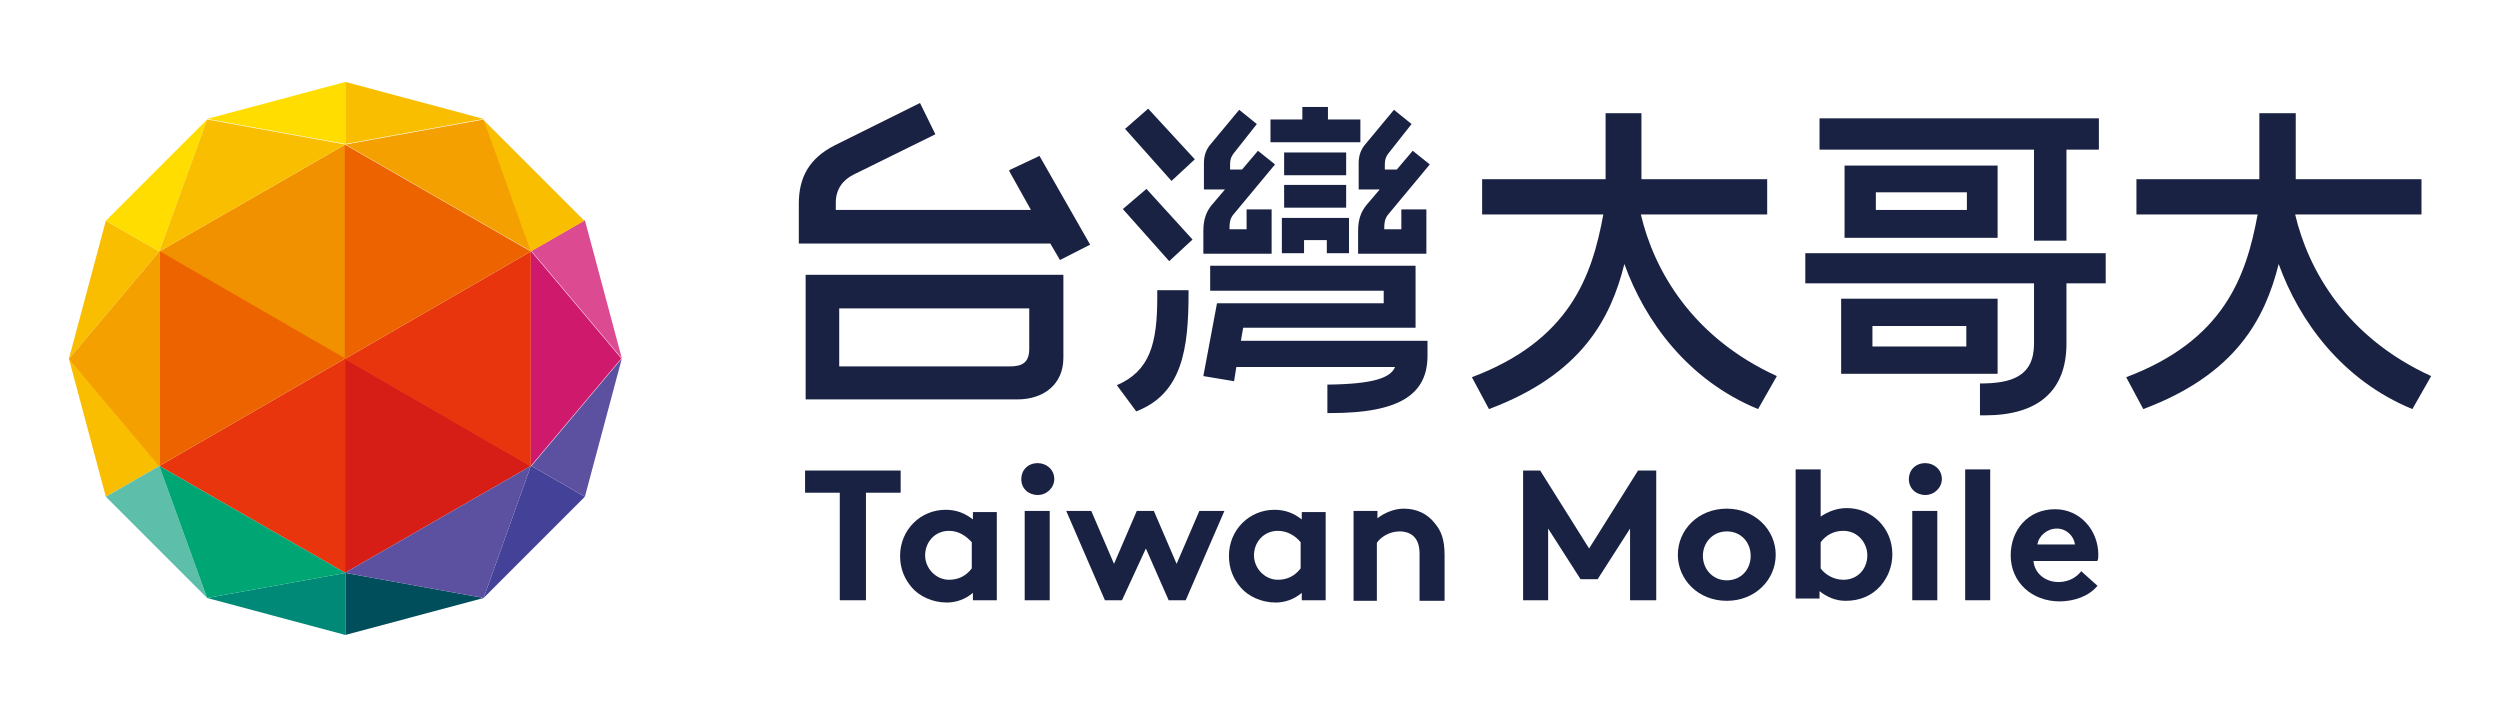<?xml version="1.0" encoding="UTF-8"?>
<svg id="_圖層_2" data-name="圖層 2" xmlns="http://www.w3.org/2000/svg" viewBox="0 0 43.94 12.76">
  <defs>
    <style>
      .cls-1 {
        fill: none;
      }

      .cls-2 {
        fill: #f4a000;
      }

      .cls-3 {
        fill: #dc4b91;
      }

      .cls-4 {
        fill: #444298;
      }

      .cls-5 {
        fill: #004d5b;
      }

      .cls-6 {
        fill: #ec6300;
      }

      .cls-7 {
        fill: #d61e17;
      }

      .cls-8 {
        fill: #192242;
      }

      .cls-9 {
        fill: #00a574;
      }

      .cls-10 {
        fill: #e8350d;
      }

      .cls-11 {
        fill: #008976;
      }

      .cls-12 {
        fill: #fd0;
      }

      .cls-13 {
        fill: #fabe00;
      }

      .cls-14 {
        fill: #5dbea9;
      }

      .cls-15 {
        fill: #ce196c;
      }

      .cls-16 {
        fill: #5c51a0;
      }

      .cls-17 {
        fill: #f29100;
      }
    </style>
  </defs>
  <g id="_圖層_2-2" data-name=" 圖層 2">
    <g id="_圖層_1-2" data-name=" 圖層 1-2">
      <g>
        <path class="cls-8" d="M35.11,4.18v-1.27h-2.69v1.27h2.69ZM32.97,3.38h1.6v.31h-1.6v-.31Z"/>
        <path class="cls-8" d="M35.75,4.23h.57v-1.6h.57v-.55h-4.91v.55h3.77v1.6Z"/>
        <path class="cls-8" d="M14.15,7.02h3.73c.47,0,.81-.27.81-.73v-1.46h-4.53v2.19h0ZM14.75,5.42h3.34v.71c0,.24-.12.31-.34.31h-3v-1.02Z"/>
        <path class="cls-8" d="M17.74,3.01l.38.68h-3.43v-.13c0-.24.13-.4.31-.49l1.44-.71-.27-.55-1.49.74c-.46.23-.64.57-.64,1.03v.7h4.42l.17.29.53-.27-.89-1.56-.53.25v.02Z"/>
        <path class="cls-8" d="M31.71,4.98h4.04v1.06c0,.58-.4.7-.95.7v.56h.09c.92,0,1.43-.42,1.43-1.26v-1.06h.69v-.53h-5.28v.53h-.02Z"/>
        <path class="cls-8" d="M28.85,3.77h2.21v-.62h-2.21v-1.16h-.63v1.16h-2.17v.62h2.13c-.2,1.09-.59,2.21-2.31,2.86l.3.56c1.63-.61,2.14-1.59,2.38-2.55.36,1,1.11,2.04,2.35,2.55l.33-.58c-1.49-.68-2.16-1.86-2.39-2.84h0Z"/>
        <path class="cls-8" d="M35.11,5.25h-2.75v1.32h2.75v-1.32ZM34.56,6.09h-1.65v-.36h1.65v.36Z"/>
        <path class="cls-8" d="M40.35,3.77h2.21v-.62h-2.21v-1.16h-.64v1.16h-2.16v.62h2.13c-.2,1.09-.59,2.21-2.31,2.86l.3.56c1.63-.61,2.14-1.59,2.38-2.55.36,1,1.11,2.04,2.35,2.55l.33-.58c-1.49-.68-2.16-1.86-2.39-2.84h0Z"/>
        <path class="cls-8" d="M20.34,5.23c0,.81-.13,1.29-.71,1.54l.34.46c.81-.31.92-1.1.92-2.08v-.05h-.55v.13h0Z"/>
        <path class="cls-8" d="M19.77,2.26l.82.92.41-.38-.82-.89-.4.35h-.01Z"/>
        <path class="cls-8" d="M19.74,3.68l.81.91.41-.38-.81-.89-.41.35h0Z"/>
        <path class="cls-8" d="M21.87,5.76h3.01v-1.09h-3.61v.44h3.05v.22h-2.93l-.24,1.28.54.09.04-.25h2.79c-.08.19-.37.3-1.19.31v.5h.06c1.23,0,1.7-.34,1.7-1.01v-.26h-3.28l.04-.23h.02Z"/>
        <path class="cls-8" d="M22.33,2.5v-.4h.56v-.22h.45v.22h.57v.4h-1.58Z"/>
        <path class="cls-8" d="M23.32,4.45v-.23h-.4v.23h-.39v-.62h1.18v.62h-.39Z"/>
        <path class="cls-8" d="M23.66,3.25h-1.09v.4h1.09v-.4Z"/>
        <path class="cls-8" d="M23.66,2.68h-1.09v.4h1.09v-.4Z"/>
        <path class="cls-8" d="M21.92,4.03h-.31v-.02c0-.06,0-.15.06-.23l.74-.89-.3-.24-.28.33h-.21v-.1c0-.07.02-.13.06-.18l.41-.52-.31-.25-.49.59c-.09.1-.13.21-.13.35v.46h.37l-.23.27c-.1.12-.15.26-.15.46v.4h1.2v-.78h-.44v.36h0Z"/>
        <path class="cls-8" d="M24.64,4.03h-.31v-.02c0-.06,0-.15.06-.23l.74-.89-.3-.24-.28.33h-.21v-.1c0-.07.02-.13.06-.18l.41-.52-.31-.25-.49.59c-.09.1-.13.21-.13.35v.46h.37l-.23.27c-.1.12-.15.26-.15.46v.4h1.2v-.78h-.44v.36h0Z"/>
        <path class="cls-8" d="M15.83,8.27v.39h-.61v1.89h-.46v-1.89h-.61v-.39h1.68Z"/>
        <path class="cls-8" d="M17.52,10.55h-.42v-.13c-.13.11-.29.17-.46.17-.25,0-.48-.11-.61-.26-.13-.15-.21-.33-.21-.56,0-.46.36-.81.8-.81.19,0,.34.06.48.17v-.13h.42v1.56h0ZM17.08,9.53c-.1-.11-.23-.2-.4-.2-.25,0-.42.2-.42.43s.19.43.42.43c.17,0,.3-.07.4-.2v-.44h0v-.02Z"/>
        <path class="cls-8" d="M18.24,8.14c.15,0,.29.11.29.28,0,.15-.13.28-.29.28s-.29-.11-.29-.28c0-.15.11-.28.29-.28ZM18.45,10.55h-.44v-1.57h.44v1.57Z"/>
        <g>
          <rect class="cls-1" width="43.94" height="12.76"/>
          <path class="cls-8" d="M19.7,10.55h-.28l-.68-1.57h.44l.4.93.4-.93h.3l.4.93.4-.93h.44l-.68,1.57h-.3l-.4-.91-.42.91h-.02Z"/>
          <path class="cls-8" d="M23.3,10.55h-.42v-.13c-.13.11-.29.17-.46.17-.25,0-.48-.11-.61-.26-.13-.15-.21-.33-.21-.56,0-.46.36-.81.8-.81.19,0,.34.06.48.17v-.13h.42v1.56h0ZM22.86,9.53c-.09-.11-.23-.2-.4-.2-.25,0-.42.2-.42.43s.19.43.42.43c.17,0,.3-.07.4-.2v-.44h0v-.02Z"/>
          <path class="cls-8" d="M23.79,10.55v-1.57h.42v.13c.11-.09.29-.17.46-.17.23,0,.42.09.55.26.11.13.17.28.17.56v.8h-.44v-.83c0-.15-.04-.24-.1-.3s-.15-.09-.25-.09c-.19,0-.34.11-.4.2v1.02h-.42.01Z"/>
          <path class="cls-8" d="M27.93,9.64l.86-1.37h.32v2.28h-.46v-1.26l-.57.89h-.3l-.57-.89v1.26h-.44v-2.28h.3s.86,1.37.86,1.37Z"/>
          <path class="cls-8" d="M30.35,8.94c.49,0,.86.37.86.81s-.36.81-.86.81-.86-.37-.86-.81.36-.81.86-.81ZM30.35,10.2c.25,0,.42-.19.42-.43s-.17-.43-.42-.43-.42.2-.42.43.17.43.42.43Z"/>
          <path class="cls-8" d="M31.56,10.55v-2.3h.44v.83c.13-.09.29-.15.46-.15.44,0,.8.35.8.81,0,.22-.08.41-.21.56-.15.17-.36.26-.61.26-.17,0-.32-.06-.46-.17v.13h-.42v.02h0ZM32,9.99c.08.11.23.2.4.2.25,0,.42-.19.42-.43,0-.22-.17-.43-.42-.43-.17,0-.3.07-.4.2v.44h0v.02Z"/>
          <path class="cls-8" d="M33.84,8.14c.15,0,.29.11.29.28,0,.15-.13.28-.29.28s-.29-.11-.29-.28c0-.15.11-.28.29-.28ZM34.05,10.55h-.44v-1.57h.44v1.57Z"/>
          <path class="cls-8" d="M34.98,8.25h-.44v2.3h.44v-2.3Z"/>
        </g>
        <path class="cls-8" d="M36.87,10.29c-.15.19-.42.28-.67.28-.48,0-.86-.33-.86-.81,0-.44.3-.81.78-.81.44,0,.76.37.76.8,0,.04,0,.09-.02.11h-1.12c.02.22.21.37.44.37.19,0,.32-.09.4-.19l.29.26h0ZM36.47,9.57c-.02-.15-.15-.28-.32-.28s-.32.13-.34.28h.67,0Z"/>
        <path class="cls-7" d="M9.33,8.19l-3.27-1.89v3.77l3.27-1.88Z"/>
        <path class="cls-10" d="M2.8,8.19l3.27,1.88v-3.77s-3.27,1.89-3.27,1.89Z"/>
        <path class="cls-3" d="M10.93,6.3l-.65-2.43-.94.54s1.59,1.89,1.59,1.89Z"/>
        <path class="cls-4" d="M9.33,8.19l-.83,2.32,1.78-1.78-.94-.54h-.01Z"/>
        <path class="cls-16" d="M10.28,8.73l.65-2.43-1.59,1.89s.94.54.94.54Z"/>
        <path class="cls-17" d="M6.07,2.54l-3.27,1.88,3.27,1.89v-3.77Z"/>
        <path class="cls-10" d="M9.33,8.19v-3.77l-3.27,1.89,3.27,1.89h0Z"/>
        <path class="cls-6" d="M2.8,4.42v3.77l3.27-1.89-3.27-1.89h0Z"/>
        <path class="cls-5" d="M6.07,11.16l2.43-.65-2.43-.44s0,1.09,0,1.09Z"/>
        <path class="cls-13" d="M9.33,4.42l.94-.54-1.78-1.78.83,2.32h.01Z"/>
        <path class="cls-6" d="M9.33,4.42l-3.27-1.88v3.77l3.27-1.89Z"/>
        <path class="cls-13" d="M1.86,3.88l-.65,2.43,1.59-1.89s-.94-.54-.94-.54Z"/>
        <path class="cls-11" d="M6.07,10.07l-2.43.44,2.43.65s0-1.09,0-1.09Z"/>
        <path class="cls-12" d="M2.8,4.42l.84-2.32-1.78,1.78.94.54Z"/>
        <path class="cls-12" d="M6.07,1.44l-2.43.65,2.43.44v-1.09Z"/>
        <path class="cls-13" d="M1.21,6.3l.65,2.43.94-.54s-1.59-1.89-1.59-1.89Z"/>
        <path class="cls-14" d="M2.8,8.19l-.94.54,1.78,1.78-.84-2.32Z"/>
        <path class="cls-13" d="M8.5,2.09l-2.43-.65v1.09l2.43-.44Z"/>
        <path class="cls-16" d="M6.07,10.07l2.43.44.83-2.32-3.27,1.88h.01Z"/>
        <path class="cls-9" d="M2.8,8.19l.84,2.32,2.43-.44s-3.27-1.88-3.27-1.88Z"/>
        <path class="cls-2" d="M9.33,4.42l-.83-2.32-2.43.44,3.27,1.88h-.01Z"/>
        <path class="cls-15" d="M9.33,4.42v3.77l1.59-1.89-1.59-1.89h0Z"/>
        <path class="cls-13" d="M6.07,2.54l-2.43-.44-.84,2.32,3.27-1.88Z"/>
        <path class="cls-2" d="M2.8,8.19v-3.77l-1.59,1.89,1.59,1.89h0Z"/>
      </g>
    </g>
  </g>
</svg>